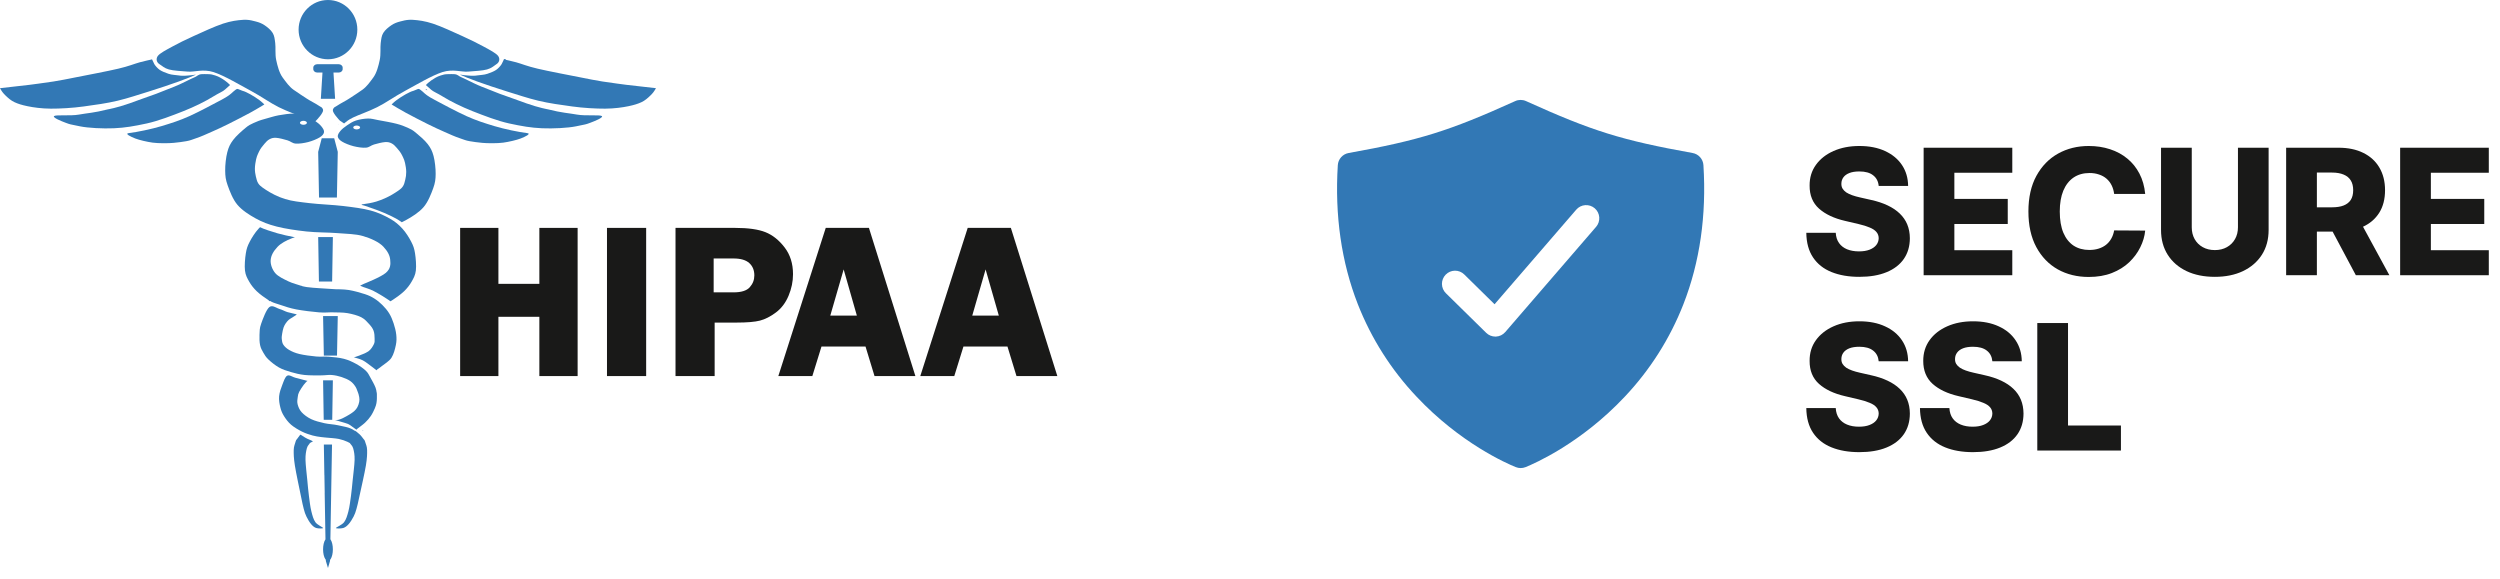<svg width="121" height="28" viewBox="0 0 121 28" fill="none" xmlns="http://www.w3.org/2000/svg">
<g clip-path="url(#clip0_7801_11398)">
<path fill-rule="evenodd" clip-rule="evenodd" d="M24.123 15.333H26.105V18.202H27.957V11.03H26.105V13.738H24.123V11.03H22.271V18.202H24.123V15.333Z" fill="#191918"/>
<path fill-rule="evenodd" clip-rule="evenodd" d="M29.378 18.202H31.274V11.03H29.378V18.202Z" fill="#191918"/>
<path fill-rule="evenodd" clip-rule="evenodd" d="M40.833 13.04L41.472 15.275H40.186L40.833 13.04ZM39.317 18.202L39.76 16.771H41.891L42.327 18.202H44.305L42.056 11.03H39.966L37.671 18.202H39.317Z" fill="#191918"/>
<path fill-rule="evenodd" clip-rule="evenodd" d="M47.703 13.04L48.343 15.275H47.057L47.703 13.04ZM46.631 16.771H48.761L49.198 18.202H51.175L48.926 11.03H46.837L44.542 18.202H46.187L46.631 16.771Z" fill="#191918"/>
<path fill-rule="evenodd" clip-rule="evenodd" d="M36.29 13.901C36.144 14.067 35.882 14.15 35.505 14.15H34.541V12.51H35.499C35.846 12.51 36.101 12.584 36.264 12.732C36.428 12.88 36.51 13.079 36.51 13.33C36.51 13.545 36.437 13.735 36.29 13.901ZM38.382 13.271C38.382 12.759 38.246 12.327 37.974 11.974C37.703 11.621 37.394 11.375 37.047 11.237C36.701 11.099 36.211 11.03 35.577 11.03H32.695V18.202H34.589V15.613H35.641C36.154 15.613 36.535 15.581 36.783 15.517C37.032 15.452 37.288 15.322 37.552 15.125C37.817 14.928 38.021 14.659 38.165 14.318C38.309 13.976 38.382 13.627 38.382 13.271Z" fill="#191918"/>
<path fill-rule="evenodd" clip-rule="evenodd" d="M15.674 21.515H16.07L16.044 22.986L15.991 26.103L16.006 26.123C16.069 26.224 16.111 26.395 16.111 26.589C16.111 26.783 16.069 26.954 16.006 27.055L15.974 27.097L15.973 27.151L15.874 27.491L15.771 27.151L15.77 27.092L15.741 27.055C15.678 26.954 15.637 26.783 15.637 26.589C15.637 26.395 15.678 26.224 15.741 26.123L15.753 26.108L15.714 23.841H15.716L15.701 22.991H15.699L15.674 21.515Z" fill="#3278B5"/>
<path fill-rule="evenodd" clip-rule="evenodd" d="M14.54 21.037L14.565 21.049C14.679 21.123 14.835 21.232 14.995 21.287C15.036 21.3 15.087 21.329 15.142 21.359L15.149 21.363L15.112 21.38C15.087 21.392 15.028 21.424 15.012 21.435L15 21.444L14.999 21.446C14.968 21.505 14.886 21.563 14.851 21.698C14.816 21.833 14.78 22.003 14.786 22.257C14.792 22.51 14.845 22.945 14.873 23.236C14.901 23.527 14.919 23.752 14.952 24.004C14.985 24.255 15.016 24.534 15.069 24.745C15.121 24.957 15.17 25.139 15.265 25.274C15.36 25.409 15.635 25.522 15.637 25.555C15.638 25.587 15.4 25.586 15.304 25.555C15.207 25.523 15.137 25.46 15.058 25.368C14.979 25.275 14.891 25.123 14.831 25C14.772 24.877 14.745 24.796 14.701 24.63C14.657 24.465 14.636 24.358 14.564 24.008C14.493 23.658 14.33 22.903 14.272 22.531C14.214 22.16 14.213 21.963 14.216 21.778C14.22 21.593 14.278 21.489 14.293 21.42C14.309 21.352 14.305 21.383 14.31 21.367L14.32 21.337C14.331 21.29 14.335 21.305 14.374 21.252C14.403 21.213 14.449 21.143 14.5 21.081L14.54 21.037Z" fill="#3278B5"/>
<path fill-rule="evenodd" clip-rule="evenodd" d="M17.544 20.808L17.564 20.819C17.612 20.857 17.548 20.86 17.544 20.808Z" fill="#3278B5"/>
<path fill-rule="evenodd" clip-rule="evenodd" d="M14.677 18.429L14.73 18.432C14.776 18.443 14.781 18.457 14.688 18.431L14.677 18.429Z" fill="#3278B5"/>
<path fill-rule="evenodd" clip-rule="evenodd" d="M15.637 18.407H16.111L16.08 20.319H15.668L15.637 18.407Z" fill="#3278B5"/>
<path fill-rule="evenodd" clip-rule="evenodd" d="M13.987 18.169C14.077 18.18 14.183 18.254 14.304 18.285L14.874 18.434L14.899 18.441L14.883 18.44C14.872 18.441 14.862 18.445 14.854 18.453C14.825 18.485 14.759 18.544 14.697 18.63C14.635 18.715 14.529 18.868 14.481 18.965C14.434 19.061 14.425 19.107 14.412 19.207C14.399 19.306 14.371 19.436 14.403 19.56C14.434 19.684 14.489 19.83 14.599 19.951C14.709 20.072 14.877 20.198 15.061 20.286C15.244 20.375 15.481 20.432 15.699 20.482C15.917 20.532 16.138 20.533 16.367 20.584C16.596 20.635 16.87 20.674 17.074 20.789L17.148 20.838L17.149 20.838C17.189 20.833 17.336 20.957 17.411 21.027C17.487 21.097 17.559 21.204 17.601 21.256C17.642 21.308 17.646 21.293 17.658 21.341L17.669 21.371C17.674 21.386 17.67 21.355 17.686 21.424C17.703 21.492 17.764 21.596 17.768 21.781C17.772 21.966 17.77 22.163 17.709 22.534C17.647 22.905 17.474 23.66 17.399 24.009C17.323 24.359 17.301 24.466 17.253 24.631C17.206 24.796 17.178 24.878 17.115 25C17.052 25.123 16.958 25.275 16.874 25.368C16.79 25.46 16.715 25.523 16.613 25.555C16.51 25.586 16.258 25.587 16.259 25.555C16.261 25.522 16.553 25.409 16.654 25.274C16.755 25.14 16.807 24.958 16.863 24.746C16.918 24.535 16.952 24.256 16.987 24.005C17.021 23.754 17.041 23.529 17.07 23.238C17.1 22.947 17.156 22.512 17.163 22.26C17.169 22.007 17.132 21.836 17.094 21.701C17.056 21.566 16.97 21.509 16.937 21.45L16.936 21.448L16.923 21.439C16.906 21.427 16.843 21.396 16.816 21.383C16.708 21.332 16.55 21.277 16.397 21.245C16.243 21.213 15.896 21.189 15.896 21.189C15.752 21.174 15.66 21.171 15.532 21.152C15.405 21.133 15.282 21.121 15.129 21.078C14.977 21.034 14.792 20.978 14.619 20.891C14.445 20.804 14.234 20.682 14.088 20.556C13.943 20.431 13.831 20.277 13.744 20.137C13.658 19.998 13.607 19.878 13.568 19.718C13.528 19.559 13.492 19.362 13.509 19.179C13.525 18.995 13.602 18.782 13.666 18.62C13.73 18.459 13.795 18.239 13.902 18.183C13.928 18.169 13.957 18.166 13.987 18.169Z" fill="#3278B5"/>
<path fill-rule="evenodd" clip-rule="evenodd" d="M15.637 15.299H16.348L16.311 17.212H15.674L15.637 15.299Z" fill="#3278B5"/>
<path fill-rule="evenodd" clip-rule="evenodd" d="M14.308 15.263C14.274 15.288 14.161 15.356 14.104 15.393C14.047 15.431 14.013 15.444 13.968 15.486C13.923 15.528 13.873 15.584 13.832 15.645C13.792 15.705 13.755 15.766 13.725 15.85C13.696 15.933 13.672 16.054 13.657 16.147C13.643 16.24 13.628 16.318 13.638 16.408C13.648 16.498 13.656 16.599 13.716 16.687C13.775 16.776 13.868 16.864 13.997 16.939C14.127 17.013 14.274 17.081 14.492 17.134C14.711 17.187 15.07 17.234 15.308 17.255C15.546 17.277 15.697 17.246 15.92 17.265C16.143 17.283 16.43 17.31 16.648 17.367C16.867 17.424 17.054 17.513 17.231 17.609C17.407 17.705 17.59 17.832 17.706 17.944C17.823 18.056 17.852 18.144 17.93 18.279C18.008 18.414 18.124 18.624 18.173 18.754C18.197 18.819 18.212 18.878 18.22 18.929L18.223 18.966L18.236 19.015C18.239 19.033 18.239 19.053 18.241 19.08C18.244 19.134 18.244 19.213 18.241 19.285C18.237 19.356 18.237 19.429 18.221 19.508C18.205 19.587 18.189 19.656 18.143 19.76C18.098 19.863 18.029 20.016 17.949 20.132C17.87 20.248 17.778 20.354 17.668 20.458C17.558 20.562 17.359 20.7 17.289 20.756C17.271 20.77 17.263 20.78 17.26 20.788L17.258 20.797L17.25 20.793C17.206 20.773 17.093 20.68 17.027 20.635C16.96 20.59 16.934 20.559 16.852 20.523C16.77 20.487 16.622 20.449 16.532 20.421C16.441 20.393 16.36 20.37 16.308 20.355C16.256 20.342 16.208 20.343 16.221 20.337C16.234 20.331 16.32 20.337 16.386 20.318C16.452 20.3 16.53 20.269 16.619 20.225C16.708 20.182 16.831 20.113 16.92 20.058C17.009 20.002 17.09 19.949 17.153 19.89C17.216 19.831 17.26 19.777 17.299 19.704C17.337 19.631 17.372 19.533 17.386 19.453C17.401 19.372 17.399 19.305 17.386 19.22C17.38 19.177 17.368 19.131 17.355 19.084L17.332 19.014L17.332 19.014C17.292 18.925 17.264 18.806 17.211 18.726C17.142 18.619 17.07 18.526 16.959 18.447C16.847 18.368 16.692 18.301 16.541 18.252C16.391 18.202 16.223 18.163 16.056 18.149C15.889 18.135 15.76 18.168 15.541 18.168C15.323 18.168 14.988 18.175 14.745 18.149C14.502 18.123 14.292 18.07 14.085 18.009C13.877 17.949 13.683 17.887 13.502 17.786C13.321 17.685 13.123 17.524 12.997 17.404C12.871 17.285 12.812 17.186 12.745 17.069C12.677 16.953 12.62 16.85 12.589 16.706C12.558 16.562 12.552 16.375 12.56 16.203C12.568 16.031 12.558 15.896 12.638 15.673C12.717 15.449 12.887 14.982 13.036 14.863C13.073 14.833 13.114 14.821 13.156 14.821C13.282 14.821 13.422 14.925 13.531 14.956C13.677 14.996 13.771 15.061 13.91 15.105C14.049 15.148 14.3 15.193 14.366 15.216" fill="#3278B5"/>
<path fill-rule="evenodd" clip-rule="evenodd" d="M15.4 11.474H16.111L16.075 13.626H15.436L15.4 11.474Z" fill="#3278B5"/>
<path fill-rule="evenodd" clip-rule="evenodd" d="M12.586 10.996L12.593 10.999C12.746 11.081 13.149 11.211 13.435 11.293C13.685 11.364 13.974 11.427 14.212 11.471L14.274 11.482L14.134 11.529C13.855 11.636 13.591 11.778 13.434 11.946C13.223 12.169 13.121 12.368 13.101 12.579C13.082 12.79 13.174 13.04 13.316 13.212C13.457 13.384 13.743 13.511 13.95 13.613C14.156 13.716 14.476 13.79 14.557 13.826L14.559 13.827L14.557 13.831L14.566 13.833L14.579 13.837L14.559 13.827C14.559 13.825 14.56 13.824 14.563 13.822C14.568 13.819 14.594 13.832 14.617 13.844L14.623 13.848L14.701 13.867C14.747 13.877 14.795 13.887 14.842 13.894C15.033 13.923 15.255 13.934 15.488 13.951L16.242 13.999C16.242 13.999 16.652 13.997 16.888 14.037C17.125 14.076 17.457 14.168 17.662 14.236C17.866 14.304 17.971 14.358 18.112 14.445C18.252 14.532 18.383 14.637 18.503 14.758C18.624 14.878 18.745 15.017 18.836 15.166C18.927 15.314 18.994 15.477 19.051 15.65C19.108 15.822 19.161 16.024 19.179 16.2C19.197 16.375 19.198 16.516 19.159 16.703C19.12 16.889 19.055 17.152 18.944 17.32C18.833 17.487 18.609 17.614 18.494 17.709C18.378 17.803 18.294 17.854 18.249 17.889C18.203 17.924 18.263 17.942 18.219 17.917C18.219 17.917 18.094 17.816 17.984 17.737C17.875 17.658 17.702 17.516 17.564 17.443C17.425 17.37 17.224 17.326 17.152 17.301C17.152 17.301 17.11 17.301 17.133 17.291C17.133 17.291 17.174 17.291 17.29 17.244C17.405 17.196 17.694 17.103 17.828 17.006C17.962 16.91 18.041 16.767 18.092 16.665C18.143 16.562 18.133 16.499 18.131 16.39C18.13 16.28 18.125 16.125 18.082 16.01C18.04 15.895 17.976 15.806 17.877 15.697C17.777 15.588 17.662 15.445 17.485 15.355C17.309 15.265 17.048 15.196 16.82 15.156C16.591 15.117 16.345 15.125 16.115 15.118C15.885 15.112 15.735 15.142 15.44 15.118C15.144 15.095 14.65 15.034 14.343 14.976C14.037 14.917 13.815 14.841 13.599 14.767C13.438 14.711 13.235 14.66 13.125 14.597L13.082 14.568L13.068 14.573C13.02 14.59 13.047 14.557 12.957 14.501C12.837 14.428 12.574 14.241 12.425 14.096C12.276 13.952 12.156 13.799 12.061 13.632C11.967 13.465 11.884 13.325 11.857 13.096C11.829 12.868 11.86 12.495 11.898 12.263C11.935 12.032 11.979 11.906 12.082 11.708C12.184 11.509 12.341 11.258 12.511 11.073L12.586 10.996Z" fill="#3278B5"/>
<path fill-rule="evenodd" clip-rule="evenodd" d="M15.572 6.693H16.176L16.348 7.35L16.306 9.562H15.441L15.4 7.35L15.572 6.693Z" fill="#3278B5"/>
<path fill-rule="evenodd" clip-rule="evenodd" d="M16.371 5.996L16.39 6.023C16.388 6.027 16.383 6.025 16.375 6.017L16.371 5.996Z" fill="#3278B5"/>
<path fill-rule="evenodd" clip-rule="evenodd" d="M15.206 5.991L15.192 6.017C15.181 6.029 15.172 6.024 15.197 5.998L15.206 5.991Z" fill="#3278B5"/>
<path fill-rule="evenodd" clip-rule="evenodd" d="M14.686 5.847C14.779 5.847 14.855 5.89 14.855 5.943C14.855 5.996 14.779 6.039 14.686 6.039C14.593 6.039 14.517 5.996 14.517 5.943C14.517 5.89 14.593 5.847 14.686 5.847ZM20.087 12.257C20.05 12.025 20.006 11.899 19.904 11.701C19.801 11.502 19.645 11.25 19.475 11.065C19.304 10.879 19.138 10.733 18.882 10.588C18.627 10.442 18.321 10.293 17.943 10.19C17.566 10.087 17.11 10.031 16.616 9.971C16.123 9.912 15.452 9.888 14.982 9.832C14.513 9.776 14.15 9.741 13.798 9.633C13.446 9.526 13.098 9.341 12.87 9.189C12.642 9.036 12.498 8.951 12.43 8.719C12.362 8.467 12.306 8.267 12.357 7.924C12.408 7.581 12.46 7.507 12.532 7.347C12.605 7.188 12.707 7.069 12.793 6.967C12.879 6.865 12.954 6.785 13.05 6.736C13.146 6.686 13.226 6.662 13.369 6.671C13.513 6.68 13.755 6.744 13.911 6.791C14.068 6.837 14.141 6.936 14.309 6.95C14.476 6.964 14.724 6.925 14.918 6.875C15.111 6.825 15.345 6.729 15.473 6.649C15.6 6.57 15.669 6.487 15.683 6.398C15.696 6.309 15.629 6.208 15.554 6.115C15.479 6.021 15.359 5.925 15.233 5.839C15.107 5.753 14.97 5.654 14.799 5.598C14.627 5.541 14.39 5.502 14.207 5.498C14.023 5.495 13.713 5.538 13.482 5.581C13.251 5.624 13.056 5.694 12.818 5.757C12.58 5.82 12.423 5.883 12.267 5.956C12.11 6.029 12.042 6.058 11.879 6.194C11.715 6.33 11.433 6.575 11.287 6.771C11.14 6.966 11.065 7.119 11.001 7.367C10.936 7.616 10.895 7.993 10.899 8.262C10.902 8.53 10.922 8.702 11.021 8.977C11.12 9.252 11.266 9.647 11.491 9.912C11.715 10.177 12.051 10.392 12.368 10.568C12.684 10.743 12.978 10.859 13.39 10.965C13.802 11.071 14.35 11.151 14.839 11.204C15.33 11.257 15.874 11.246 16.33 11.283C16.786 11.321 17.205 11.318 17.576 11.427C17.947 11.536 18.345 11.715 18.555 11.939C18.765 12.163 18.867 12.363 18.886 12.574C18.906 12.786 18.914 13 18.672 13.208C18.43 13.416 17.616 13.735 17.616 13.735L17.432 13.824L17.435 13.829C17.441 13.835 17.528 13.87 17.583 13.892C17.692 13.937 17.865 13.974 18.086 14.086C18.307 14.198 18.7 14.438 18.84 14.539C18.911 14.589 18.851 14.616 19.03 14.5C19.149 14.423 19.412 14.239 19.561 14.094C19.71 13.949 19.829 13.796 19.924 13.629C20.018 13.462 20.101 13.321 20.128 13.092C20.155 12.864 20.125 12.489 20.087 12.257Z" fill="#3278B5"/>
<path fill-rule="evenodd" clip-rule="evenodd" d="M17.263 6.263C17.171 6.263 17.096 6.221 17.096 6.17C17.096 6.118 17.171 6.076 17.263 6.076C17.355 6.076 17.43 6.118 17.43 6.17C17.43 6.221 17.355 6.263 17.263 6.263ZM20.985 7.553C20.921 7.312 20.847 7.164 20.702 6.974C20.557 6.784 20.277 6.546 20.115 6.414C19.954 6.282 19.886 6.253 19.732 6.182C19.576 6.111 19.422 6.05 19.186 5.989C18.95 5.927 18.545 5.857 18.316 5.815C18.087 5.773 17.993 5.734 17.811 5.737C17.629 5.741 17.394 5.779 17.225 5.834C17.055 5.889 16.919 5.985 16.794 6.068C16.669 6.152 16.551 6.246 16.477 6.336C16.402 6.427 16.336 6.525 16.349 6.611C16.363 6.698 16.431 6.778 16.558 6.855C16.684 6.933 16.915 7.026 17.107 7.075C17.299 7.124 17.544 7.161 17.71 7.148C17.876 7.134 17.948 7.038 18.103 6.993C18.258 6.948 18.498 6.886 18.64 6.877C18.782 6.868 18.861 6.892 18.956 6.94C19.051 6.987 19.125 7.066 19.211 7.165C19.296 7.264 19.397 7.379 19.469 7.534C19.541 7.689 19.592 7.761 19.642 8.094C19.692 8.427 19.637 8.622 19.57 8.867C19.502 9.092 19.36 9.175 19.134 9.323C18.909 9.471 18.564 9.651 18.215 9.755C18.106 9.788 17.996 9.813 17.882 9.835C17.768 9.857 17.651 9.874 17.526 9.891L17.495 9.916C17.652 9.95 17.735 9.989 17.897 10.042C18.111 10.112 18.384 10.215 18.595 10.304C18.805 10.393 19.012 10.492 19.16 10.574C19.16 10.574 19.31 10.655 19.409 10.729L19.445 10.757L19.631 10.663C19.945 10.492 20.277 10.283 20.5 10.026C20.722 9.768 20.867 9.385 20.965 9.118C21.062 8.85 21.083 8.683 21.086 8.422C21.089 8.162 21.049 7.795 20.985 7.553Z" fill="#3278B5"/>
<path fill-rule="evenodd" clip-rule="evenodd" d="M20.607 4.304C20.614 4.304 20.626 4.311 20.646 4.326L20.684 4.362L20.66 4.363C20.616 4.35 20.586 4.301 20.607 4.304Z" fill="#3278B5"/>
<path fill-rule="evenodd" clip-rule="evenodd" d="M15.354 3.108H16.394C16.499 3.108 16.585 3.182 16.585 3.273V3.346C16.585 3.437 16.499 3.511 16.394 3.511H16.14L16.219 4.781H15.529L15.608 3.511H15.354C15.248 3.511 15.163 3.437 15.163 3.346V3.273C15.163 3.182 15.248 3.108 15.354 3.108Z" fill="#3278B5"/>
<path fill-rule="evenodd" clip-rule="evenodd" d="M24.463 2.863C24.479 2.873 24.483 2.895 24.457 2.936L24.455 2.942L24.408 2.922C24.358 2.875 24.432 2.843 24.463 2.863Z" fill="#3278B5"/>
<path fill-rule="evenodd" clip-rule="evenodd" d="M11.48 4.303C11.53 4.3 11.659 4.374 11.733 4.394C11.852 4.424 11.965 4.484 12.11 4.561C12.255 4.638 12.431 4.757 12.545 4.839C12.659 4.921 12.794 5.055 12.794 5.055L12.747 5.085C12.633 5.152 12.395 5.301 12.11 5.455C11.825 5.609 11.348 5.856 11.038 6.01C10.727 6.164 10.502 6.267 10.245 6.38C9.989 6.493 9.727 6.614 9.499 6.688C9.271 6.763 9.224 6.798 9.014 6.834C8.804 6.87 8.678 6.887 8.402 6.915C8.167 6.938 7.668 6.942 7.391 6.904C7.114 6.865 6.755 6.782 6.548 6.703C6.341 6.623 6.011 6.468 6.235 6.442C6.62 6.397 7.334 6.249 7.821 6.103C8.308 5.956 8.695 5.833 9.169 5.62C9.643 5.406 10.329 5.037 10.702 4.839C11.075 4.641 11.142 4.571 11.301 4.426C11.352 4.379 11.451 4.305 11.48 4.303Z" fill="#3278B5"/>
<path fill-rule="evenodd" clip-rule="evenodd" d="M10.888 4.336C10.767 4.444 10.599 4.498 10.322 4.67C9.968 4.891 9.407 5.172 8.871 5.382C8.335 5.593 7.665 5.853 7.105 5.975C6.487 6.108 6.051 6.185 5.513 6.208C4.974 6.232 4.264 6.194 3.874 6.115C3.368 6.011 3.407 6.027 3.181 5.943C2.983 5.87 2.52 5.686 2.62 5.616C2.72 5.546 3.414 5.619 3.813 5.547C4.213 5.474 4.552 5.464 5.217 5.294C5.217 5.294 5.657 5.219 6.266 5.004C6.63 4.876 7.091 4.701 7.552 4.543C7.552 4.543 8.14 4.312 8.429 4.197C8.718 4.083 8.893 3.985 9.061 3.907C9.23 3.829 9.322 3.777 9.438 3.73C9.554 3.683 9.59 3.602 9.753 3.59C9.794 3.586 9.844 3.585 9.9 3.586L10.066 3.589C10.233 3.592 10.279 3.611 10.415 3.652C10.597 3.706 10.76 3.813 10.87 3.889C10.981 3.964 11.101 4.077 11.135 4.116" fill="#3278B5"/>
<path fill-rule="evenodd" clip-rule="evenodd" d="M7.358 2.869L7.36 2.875C7.375 2.907 7.434 3.041 7.469 3.103C7.509 3.175 7.631 3.316 7.735 3.385C7.839 3.453 7.981 3.512 8.155 3.571C8.328 3.63 8.49 3.624 8.637 3.649C8.783 3.673 8.858 3.666 8.972 3.664C9.087 3.661 9.247 3.639 9.324 3.634C9.402 3.629 9.548 3.583 9.436 3.634C9.324 3.686 9.026 3.811 8.653 3.944C8.279 4.077 7.69 4.281 7.197 4.431C6.704 4.58 6.227 4.747 5.696 4.874C5.166 5.002 4.609 5.075 4.058 5.152C3.506 5.228 2.907 5.261 2.462 5.259C2.016 5.257 1.61 5.199 1.33 5.14C1.05 5.081 0.88 5.028 0.704 4.947C0.528 4.866 0.39 4.74 0.272 4.627C0.155 4.514 0.085 4.426 0 4.268L1.423 4.106C1.423 4.106 2.212 4.005 2.591 3.944C2.97 3.882 3.172 3.841 3.695 3.737C4.217 3.634 5.214 3.445 5.726 3.324C6.238 3.204 6.499 3.088 6.765 3.015C7.032 2.941 7.226 2.907 7.325 2.882L7.358 2.869Z" fill="#3278B5"/>
<path fill-rule="evenodd" clip-rule="evenodd" d="M15.056 5.944C14.985 5.895 14.919 5.813 14.658 5.687C14.398 5.561 13.918 5.399 13.493 5.188C13.069 4.977 12.675 4.684 12.15 4.401C11.623 4.118 10.85 3.655 10.337 3.49C9.824 3.326 9.426 3.494 9.09 3.466C8.755 3.438 8.398 3.424 8.176 3.362C7.955 3.301 7.848 3.19 7.71 3.1C7.572 3.01 7.54 2.838 7.639 2.707C7.738 2.576 8.03 2.423 8.337 2.256C8.644 2.089 8.959 1.932 9.368 1.747C9.777 1.562 10.392 1.276 10.79 1.145C11.189 1.014 11.496 0.978 11.759 0.96C11.792 0.958 11.823 0.956 11.854 0.956C11.884 0.956 11.913 0.957 11.941 0.958C12.108 0.967 12.237 1.004 12.368 1.037C12.543 1.081 12.668 1.13 12.806 1.222C12.944 1.315 13.111 1.449 13.196 1.593C13.282 1.737 13.293 1.868 13.321 2.086C13.35 2.305 13.308 2.626 13.368 2.904C13.428 3.182 13.514 3.526 13.681 3.753C13.848 3.979 13.995 4.191 14.204 4.342C14.42 4.498 14.68 4.659 14.84 4.767C15.002 4.876 15.284 5.015 15.411 5.103C15.55 5.199 15.561 5.167 15.618 5.265C15.676 5.363 15.59 5.48 15.507 5.596C15.423 5.712 15.293 5.842 15.293 5.842C15.282 5.849 15.155 5.934 15.093 5.976" fill="#3278B5"/>
<path fill-rule="evenodd" clip-rule="evenodd" d="M20.267 4.303C20.218 4.3 20.089 4.374 20.015 4.394C19.896 4.424 19.783 4.484 19.638 4.561C19.493 4.638 19.317 4.757 19.203 4.839C19.089 4.921 18.954 5.055 18.954 5.055L19.001 5.085C19.115 5.152 19.353 5.301 19.638 5.455C19.923 5.609 20.399 5.856 20.71 6.01C21.021 6.164 21.246 6.267 21.503 6.38C21.759 6.493 22.021 6.614 22.249 6.688C22.477 6.763 22.524 6.798 22.733 6.834C22.943 6.87 23.07 6.887 23.346 6.915C23.581 6.938 24.08 6.942 24.357 6.904C24.634 6.865 24.992 6.782 25.2 6.703C25.407 6.623 25.737 6.468 25.512 6.442C25.128 6.397 24.414 6.249 23.927 6.103C23.44 5.956 23.053 5.833 22.579 5.62C22.105 5.406 21.419 5.037 21.046 4.839C20.673 4.641 20.606 4.571 20.447 4.426C20.396 4.379 20.297 4.305 20.267 4.303Z" fill="#3278B5"/>
<path fill-rule="evenodd" clip-rule="evenodd" d="M20.859 4.336C20.98 4.444 21.149 4.498 21.426 4.67C21.78 4.891 22.341 5.172 22.877 5.382C23.413 5.593 24.083 5.853 24.642 5.975C25.261 6.108 25.696 6.185 26.235 6.208C26.773 6.232 27.484 6.194 27.874 6.115C28.38 6.011 28.34 6.027 28.567 5.943C28.764 5.87 29.227 5.686 29.128 5.616C29.028 5.546 28.334 5.619 27.934 5.547C27.535 5.474 27.195 5.464 26.53 5.294C26.53 5.294 26.09 5.219 25.482 5.004C25.117 4.876 24.656 4.701 24.196 4.543C24.196 4.543 23.607 4.312 23.318 4.197C23.029 4.083 22.854 3.985 22.686 3.907C22.518 3.829 22.425 3.777 22.31 3.73C22.194 3.683 22.157 3.602 21.994 3.59C21.953 3.586 21.903 3.585 21.848 3.586L21.681 3.589C21.515 3.592 21.468 3.611 21.332 3.652C21.151 3.706 20.988 3.813 20.877 3.889C20.767 3.964 20.646 4.077 20.612 4.116" fill="#3278B5"/>
<path fill-rule="evenodd" clip-rule="evenodd" d="M24.39 2.869L24.387 2.875C24.373 2.907 24.314 3.041 24.279 3.103C24.239 3.175 24.116 3.316 24.012 3.385C23.909 3.453 23.766 3.512 23.593 3.571C23.42 3.63 23.258 3.624 23.111 3.649C22.964 3.673 22.89 3.666 22.775 3.664C22.661 3.661 22.501 3.639 22.423 3.634C22.346 3.629 22.2 3.583 22.311 3.634C22.423 3.686 22.722 3.811 23.095 3.944C23.468 4.077 24.058 4.281 24.551 4.431C25.044 4.58 25.521 4.747 26.051 4.874C26.582 5.002 27.138 5.075 27.69 5.152C28.242 5.228 28.841 5.261 29.286 5.259C29.731 5.257 30.138 5.199 30.418 5.14C30.697 5.081 30.868 5.028 31.044 4.947C31.22 4.866 31.358 4.74 31.475 4.627C31.593 4.514 31.663 4.426 31.748 4.268L30.324 4.106C30.324 4.106 29.535 4.005 29.157 3.944C28.778 3.882 28.576 3.841 28.053 3.737C27.531 3.634 26.534 3.445 26.022 3.324C25.51 3.204 25.249 3.088 24.982 3.015C24.716 2.941 24.521 2.907 24.423 2.882L24.39 2.869Z" fill="#3278B5"/>
<path fill-rule="evenodd" clip-rule="evenodd" d="M16.692 5.944C16.762 5.895 16.829 5.813 17.089 5.687C17.35 5.561 17.83 5.399 18.254 5.188C18.679 4.977 19.072 4.684 19.598 4.401C20.124 4.118 20.897 3.655 21.411 3.49C21.924 3.326 22.321 3.494 22.657 3.466C22.993 3.438 23.35 3.424 23.571 3.362C23.793 3.301 23.899 3.19 24.037 3.1C24.175 3.01 24.208 2.838 24.109 2.707C24.01 2.576 23.718 2.423 23.411 2.256C23.103 2.089 22.788 1.932 22.379 1.747C21.971 1.562 21.356 1.276 20.957 1.145C20.559 1.014 20.252 0.978 19.989 0.96C19.956 0.958 19.924 0.956 19.894 0.956C19.864 0.956 19.835 0.957 19.807 0.958C19.64 0.967 19.51 1.004 19.379 1.037C19.205 1.081 19.08 1.13 18.942 1.222C18.804 1.315 18.637 1.449 18.551 1.593C18.465 1.737 18.455 1.868 18.426 2.086C18.398 2.305 18.439 2.626 18.379 2.904C18.32 3.182 18.234 3.526 18.067 3.753C17.9 3.979 17.753 4.191 17.543 4.342C17.328 4.498 17.068 4.659 16.907 4.767C16.745 4.876 16.463 5.015 16.337 5.103C16.197 5.199 16.187 5.167 16.129 5.265C16.072 5.363 16.158 5.48 16.241 5.596C16.325 5.712 16.454 5.842 16.454 5.842C16.465 5.849 16.593 5.934 16.655 5.976" fill="#3278B5"/>
<path fill-rule="evenodd" clip-rule="evenodd" d="M17.295 1.434C17.295 2.226 16.659 2.869 15.874 2.869C15.089 2.869 14.452 2.226 14.452 1.434C14.452 0.642 15.089 0 15.874 0C16.659 0 17.295 0.642 17.295 1.434Z" fill="#3278B5"/>
<path d="M98.605 21.806V15.635H100.092V20.595H102.653V21.806H98.605Z" fill="#191918"/>
<path d="M96.43 17.485C96.41 17.264 96.321 17.092 96.163 16.97C96.006 16.845 95.783 16.783 95.493 16.783C95.301 16.783 95.14 16.808 95.012 16.858C94.883 16.909 94.788 16.978 94.724 17.066C94.659 17.153 94.626 17.252 94.624 17.365C94.62 17.457 94.638 17.538 94.678 17.609C94.72 17.679 94.78 17.741 94.859 17.796C94.938 17.848 95.035 17.894 95.147 17.934C95.259 17.974 95.385 18.009 95.526 18.04L96.055 18.16C96.359 18.226 96.627 18.315 96.86 18.425C97.094 18.536 97.291 18.667 97.449 18.82C97.609 18.973 97.73 19.148 97.812 19.347C97.894 19.546 97.936 19.769 97.938 20.016C97.936 20.406 97.838 20.74 97.644 21.02C97.45 21.299 97.171 21.513 96.806 21.661C96.443 21.81 96.005 21.884 95.493 21.884C94.977 21.884 94.529 21.807 94.146 21.652C93.764 21.498 93.466 21.263 93.254 20.947C93.041 20.632 92.932 20.233 92.926 19.751H94.35C94.363 19.95 94.415 20.116 94.51 20.248C94.604 20.381 94.734 20.481 94.898 20.549C95.064 20.618 95.256 20.652 95.475 20.652C95.675 20.652 95.846 20.625 95.985 20.57C96.127 20.516 96.236 20.441 96.313 20.345C96.389 20.248 96.428 20.138 96.43 20.013C96.428 19.897 96.392 19.797 96.322 19.715C96.252 19.63 96.143 19.558 95.997 19.498C95.853 19.436 95.669 19.378 95.444 19.326L94.801 19.175C94.268 19.053 93.849 18.855 93.542 18.582C93.236 18.307 93.084 17.935 93.085 17.467C93.084 17.085 93.186 16.751 93.392 16.464C93.598 16.177 93.884 15.953 94.249 15.792C94.614 15.631 95.029 15.551 95.495 15.551C95.972 15.551 96.386 15.632 96.737 15.795C97.089 15.955 97.363 16.181 97.556 16.473C97.751 16.764 97.85 17.102 97.854 17.485H96.43Z" fill="#191918"/>
<path d="M90.929 17.485C90.909 17.264 90.819 17.092 90.661 16.97C90.505 16.845 90.282 16.783 89.991 16.783C89.799 16.783 89.639 16.808 89.51 16.858C89.383 16.909 89.286 16.978 89.222 17.066C89.158 17.153 89.125 17.252 89.123 17.365C89.119 17.457 89.137 17.538 89.177 17.609C89.219 17.679 89.279 17.741 89.357 17.796C89.438 17.848 89.533 17.894 89.646 17.934C89.757 17.974 89.884 18.009 90.024 18.04L90.553 18.16C90.858 18.226 91.126 18.315 91.358 18.425C91.593 18.536 91.789 18.667 91.947 18.82C92.107 18.973 92.229 19.148 92.311 19.347C92.393 19.546 92.436 19.769 92.437 20.016C92.436 20.406 92.337 20.74 92.143 21.02C91.948 21.299 91.669 21.513 91.304 21.661C90.942 21.81 90.504 21.884 89.991 21.884C89.477 21.884 89.028 21.807 88.645 21.652C88.262 21.498 87.965 21.263 87.753 20.947C87.541 20.632 87.431 20.233 87.425 19.751H88.85C88.861 19.95 88.915 20.116 89.009 20.248C89.103 20.381 89.232 20.481 89.396 20.549C89.563 20.618 89.755 20.652 89.973 20.652C90.174 20.652 90.344 20.625 90.484 20.57C90.626 20.516 90.736 20.441 90.812 20.345C90.888 20.248 90.927 20.138 90.929 20.013C90.927 19.897 90.891 19.797 90.82 19.715C90.751 19.63 90.643 19.558 90.496 19.498C90.352 19.436 90.168 19.378 89.943 19.326L89.301 19.175C88.767 19.053 88.348 18.855 88.041 18.582C87.734 18.307 87.582 17.935 87.585 17.467C87.582 17.085 87.684 16.751 87.891 16.464C88.097 16.177 88.382 15.953 88.747 15.792C89.112 15.631 89.527 15.551 89.994 15.551C90.471 15.551 90.885 15.632 91.235 15.795C91.588 15.955 91.861 16.181 92.056 16.473C92.25 16.764 92.349 17.102 92.353 17.485H90.929Z" fill="#191918"/>
<path d="M116.167 13.321V7.15H120.458V8.361H117.654V9.627H120.238V10.841H117.654V12.11H120.458V13.321H116.167Z" fill="#191918"/>
<path d="M110.649 13.321V7.15H113.191C113.652 7.15 114.05 7.234 114.384 7.4C114.721 7.565 114.98 7.802 115.162 8.111C115.344 8.419 115.436 8.783 115.436 9.205C115.436 9.633 115.343 9.997 115.156 10.296C114.969 10.593 114.705 10.82 114.363 10.977C114.02 11.132 113.615 11.209 113.146 11.209H111.538V10.034H112.869C113.094 10.034 113.281 10.005 113.431 9.946C113.583 9.886 113.699 9.796 113.777 9.675C113.855 9.553 113.894 9.396 113.894 9.205C113.894 9.014 113.855 8.857 113.777 8.732C113.699 8.605 113.583 8.511 113.431 8.449C113.279 8.385 113.092 8.352 112.869 8.352H112.137V13.321H110.649ZM114.113 10.501L115.646 13.321H114.023L112.521 10.501H114.113Z" fill="#191918"/>
<path d="M108.317 7.15H109.801V11.13C109.801 11.591 109.692 11.991 109.474 12.333C109.255 12.672 108.951 12.935 108.56 13.122C108.17 13.307 107.716 13.399 107.199 13.399C106.676 13.399 106.219 13.307 105.829 13.122C105.438 12.935 105.135 12.672 104.919 12.333C104.702 11.991 104.594 11.591 104.594 11.13V7.15H106.081V11.001C106.081 11.214 106.127 11.404 106.219 11.57C106.313 11.737 106.444 11.868 106.613 11.962C106.781 12.056 106.977 12.104 107.199 12.104C107.422 12.104 107.616 12.056 107.782 11.962C107.951 11.868 108.082 11.737 108.176 11.57C108.27 11.404 108.317 11.214 108.317 11.001V7.15Z" fill="#191918"/>
<path d="M103.827 9.386H102.325C102.305 9.231 102.264 9.092 102.202 8.967C102.14 8.843 102.058 8.736 101.956 8.648C101.853 8.559 101.732 8.492 101.592 8.446C101.454 8.398 101.301 8.374 101.132 8.374C100.834 8.374 100.576 8.447 100.36 8.593C100.146 8.74 99.98 8.952 99.864 9.229C99.75 9.506 99.693 9.842 99.693 10.236C99.693 10.645 99.751 10.989 99.867 11.266C99.985 11.541 100.151 11.749 100.363 11.89C100.577 12.028 100.83 12.098 101.123 12.098C101.287 12.098 101.437 12.077 101.571 12.034C101.707 11.992 101.826 11.931 101.929 11.851C102.033 11.768 102.118 11.669 102.184 11.552C102.252 11.434 102.299 11.3 102.325 11.152L103.827 11.161C103.801 11.434 103.722 11.703 103.59 11.968C103.46 12.233 103.281 12.475 103.052 12.694C102.824 12.911 102.545 13.084 102.217 13.213C101.891 13.341 101.516 13.405 101.093 13.405C100.536 13.405 100.037 13.283 99.597 13.038C99.158 12.791 98.811 12.431 98.557 11.959C98.303 11.487 98.175 10.912 98.175 10.236C98.175 9.557 98.305 8.981 98.563 8.509C98.822 8.037 99.171 7.679 99.612 7.433C100.053 7.188 100.546 7.066 101.093 7.066C101.466 7.066 101.81 7.118 102.127 7.223C102.443 7.325 102.721 7.476 102.962 7.675C103.202 7.871 103.398 8.113 103.548 8.401C103.698 8.688 103.792 9.016 103.827 9.386Z" fill="#191918"/>
<path d="M93.104 13.321V7.15H97.395V8.361H94.591V9.627H97.175V10.841H94.591V12.11H97.395V13.321H93.104Z" fill="#191918"/>
<path d="M90.929 9C90.909 8.779 90.819 8.608 90.661 8.485C90.505 8.36 90.282 8.298 89.991 8.298C89.799 8.298 89.639 8.323 89.51 8.374C89.383 8.424 89.286 8.493 89.222 8.581C89.158 8.668 89.125 8.767 89.123 8.88C89.119 8.972 89.137 9.054 89.177 9.124C89.219 9.194 89.279 9.256 89.357 9.311C89.438 9.363 89.533 9.409 89.646 9.449C89.757 9.489 89.884 9.524 90.024 9.555L90.553 9.675C90.858 9.741 91.126 9.83 91.358 9.94C91.593 10.051 91.789 10.182 91.947 10.335C92.107 10.488 92.229 10.664 92.311 10.862C92.393 11.061 92.436 11.284 92.437 11.531C92.436 11.921 92.337 12.255 92.143 12.535C91.948 12.814 91.669 13.028 91.304 13.176C90.942 13.325 90.504 13.399 89.991 13.399C89.477 13.399 89.028 13.322 88.645 13.167C88.262 13.013 87.965 12.778 87.753 12.462C87.541 12.147 87.431 11.748 87.425 11.266H88.85C88.861 11.465 88.915 11.631 89.009 11.763C89.103 11.896 89.232 11.996 89.396 12.065C89.563 12.133 89.755 12.167 89.973 12.167C90.174 12.167 90.344 12.14 90.484 12.086C90.626 12.031 90.736 11.956 90.812 11.86C90.888 11.763 90.927 11.653 90.929 11.528C90.927 11.412 90.891 11.312 90.82 11.23C90.751 11.146 90.643 11.073 90.496 11.013C90.352 10.951 90.168 10.893 89.943 10.841L89.301 10.691C88.767 10.568 88.348 10.37 88.041 10.097C87.734 9.822 87.582 9.45 87.585 8.982C87.582 8.601 87.684 8.266 87.891 7.979C88.097 7.692 88.382 7.468 88.747 7.307C89.112 7.146 89.527 7.066 89.994 7.066C90.471 7.066 90.885 7.147 91.235 7.31C91.588 7.471 91.861 7.697 92.056 7.988C92.25 8.279 92.349 8.617 92.353 9H90.929Z" fill="#191918"/>
<path d="M82.446 7.993C82.437 7.85 82.381 7.715 82.286 7.609C82.192 7.503 82.064 7.431 81.924 7.406C78.493 6.789 77.061 6.343 73.86 4.893C73.777 4.855 73.688 4.836 73.598 4.836C73.508 4.836 73.419 4.855 73.337 4.893C70.135 6.343 68.703 6.789 65.272 7.406C65.132 7.431 65.005 7.503 64.91 7.609C64.816 7.715 64.759 7.85 64.75 7.993C64.598 10.423 64.923 12.688 65.719 14.724C66.371 16.384 67.336 17.904 68.561 19.198C70.682 21.455 72.933 22.435 73.363 22.608C73.516 22.67 73.686 22.67 73.839 22.608C74.268 22.435 76.52 21.455 78.641 19.198C79.864 17.903 80.827 16.384 81.477 14.724C82.273 12.688 82.599 10.423 82.446 7.993ZM77.25 10.98L72.855 16.071C72.799 16.136 72.729 16.19 72.652 16.228C72.574 16.265 72.489 16.287 72.403 16.291H72.376C72.21 16.291 72.051 16.226 71.932 16.109L69.981 14.192C69.921 14.133 69.874 14.064 69.841 13.987C69.808 13.91 69.791 13.827 69.79 13.744C69.789 13.575 69.854 13.412 69.972 13.292C70.09 13.171 70.25 13.103 70.419 13.101C70.587 13.099 70.749 13.165 70.869 13.283L72.337 14.726L76.291 10.147C76.401 10.019 76.558 9.941 76.725 9.929C76.893 9.917 77.059 9.972 77.186 10.082C77.314 10.193 77.392 10.349 77.404 10.518C77.416 10.686 77.361 10.852 77.251 10.98H77.25Z" fill="#3278B5"/>
</g>
<defs>
<clipPath id="clip0_7801_11398">
<rect width="121" height="28" fill="white"/>
</clipPath>
</defs>
</svg>

